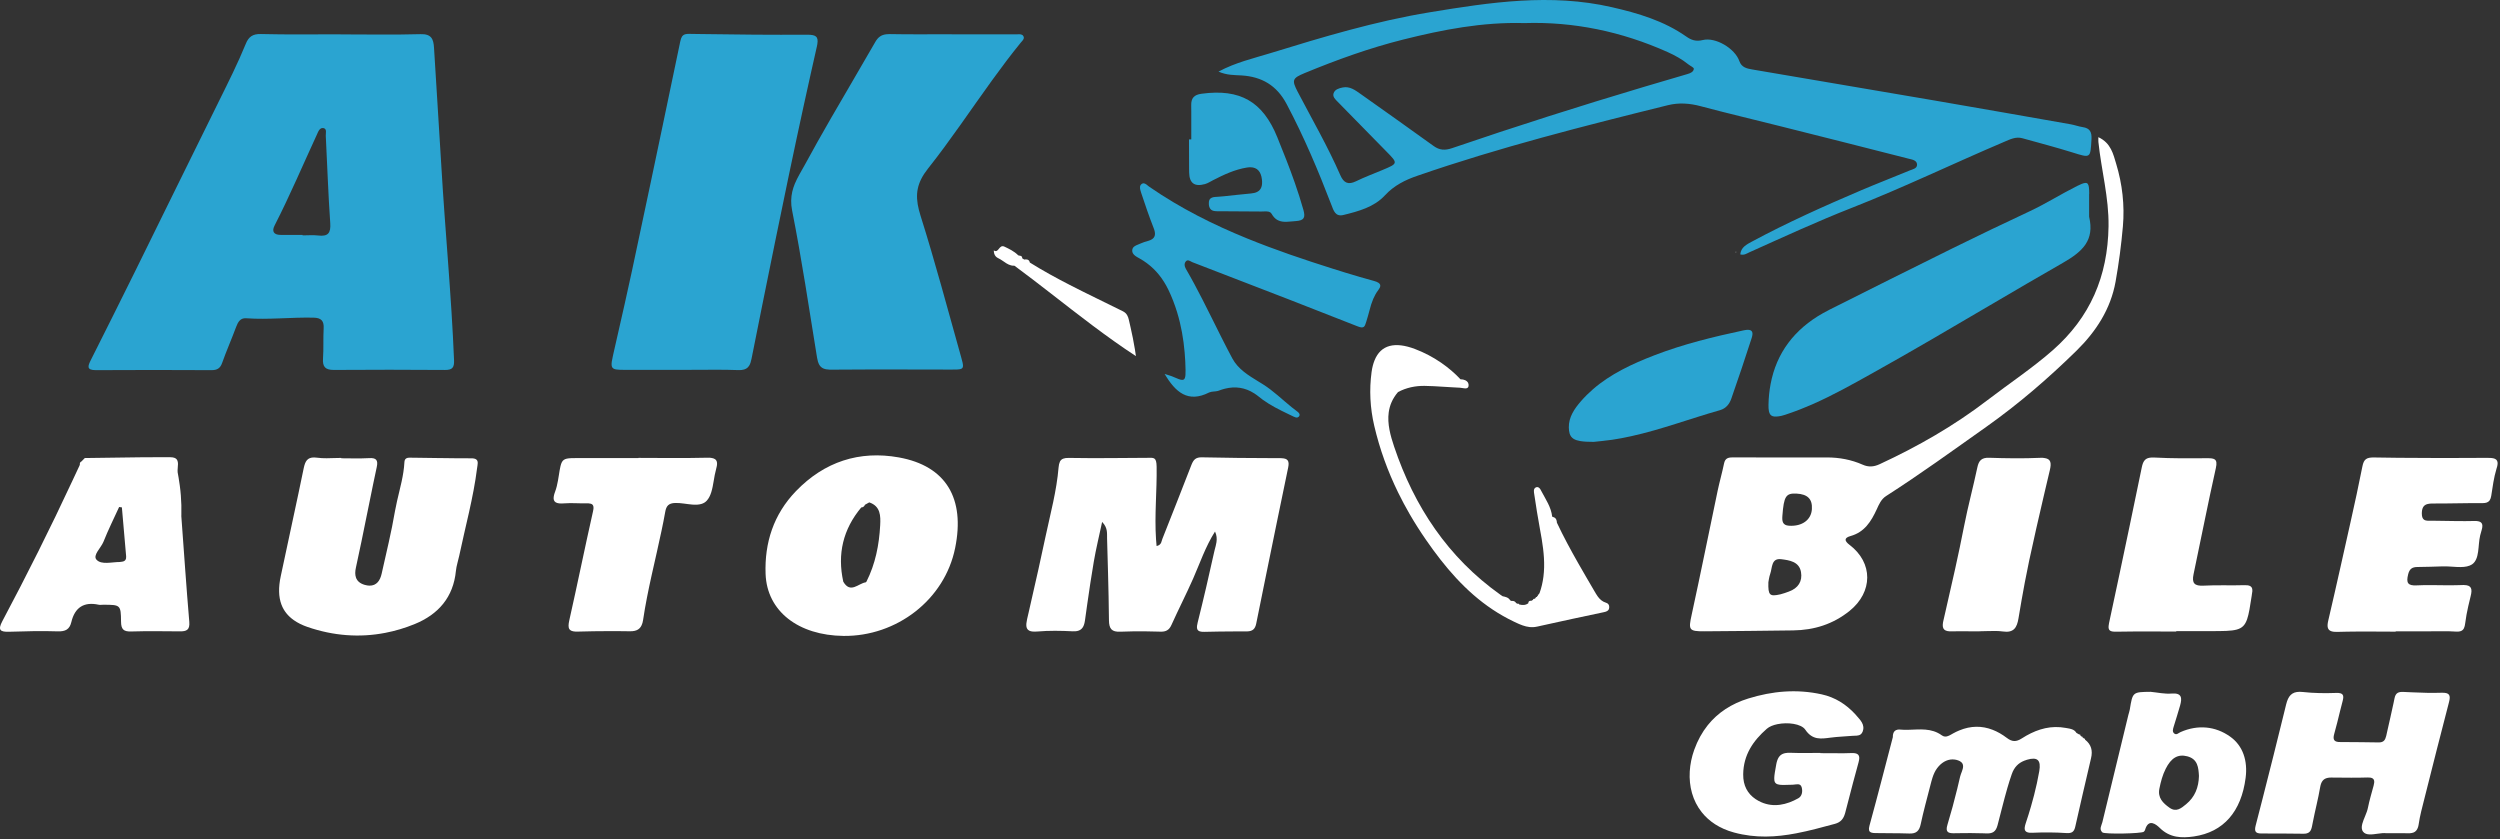 <svg xmlns="http://www.w3.org/2000/svg" width="834" height="280" viewBox="0 0 834 280" fill="none"><rect x="0" y="0" width="834" height="280" fill="#333333" stroke="none"/><g clip-path="url(#clip0_175_153)"><path d="M833.02 153.702C832.71 153.112 832.03 152.862 831.04 152.782C830.65 152.752 830.21 152.742 829.73 152.742C819.83 152.822 809.92 152.822 800.03 152.722C797.36 152.692 794.69 152.662 792.02 152.612C789.51 152.572 788.58 153.142 788.1 155.582C786.88 161.822 785.51 168.022 784.13 174.222C783.85 175.452 783.58 176.692 783.3 177.922C782.48 181.602 781.66 185.282 780.83 188.972C779.48 195.002 778.11 201.032 776.7 207.052C776.21 209.132 776.51 210.182 777.77 210.592C778.32 210.772 779.04 210.832 779.97 210.792C781 210.752 782.02 210.742 783.05 210.722C788.43 210.622 793.82 210.722 799.2 210.722V210.622C802.52 210.622 805.86 210.612 809.19 210.622C811.71 210.622 814.24 210.532 816.76 210.582C817.56 210.602 818.36 210.632 819.16 210.692C820.01 210.752 820.64 210.682 821.11 210.452C821.89 210.082 822.23 209.272 822.39 207.912C822.62 206.012 822.99 204.122 823.41 202.242C823.66 201.112 823.93 199.992 824.21 198.882C824.82 196.452 824.54 195.202 821.93 195.162C821.92 195.162 821.92 195.162 821.91 195.162C821.87 195.162 821.82 195.162 821.77 195.162C821.63 195.162 821.5 195.162 821.35 195.172C821.04 195.182 820.73 195.192 820.41 195.202C818.85 195.252 817.29 195.252 815.73 195.242C812.55 195.212 809.36 195.122 806.19 195.282C804.69 195.362 803.84 195.132 803.42 194.592C802.94 193.992 803.02 192.992 803.36 191.592C803.8 189.782 804.71 189.172 806.42 189.152C809.25 189.122 812.09 189.032 814.92 188.942C817.91 188.852 821.51 189.662 823.91 188.672C824.17 188.562 824.42 188.442 824.65 188.292C827.26 186.542 826.58 182.012 827.37 178.702C827.38 178.672 827.39 178.642 827.39 178.602C827.52 178.072 827.67 177.542 827.83 177.012C827.84 176.982 827.85 176.952 827.86 176.912C828.04 176.332 828.13 175.832 828.12 175.422C828.1 174.292 827.33 173.762 825.48 173.802C821.5 173.902 817.52 173.802 813.54 173.742C812.84 173.732 812.13 173.722 811.43 173.712C811.28 173.712 811.14 173.712 810.99 173.712C810.08 173.732 809.18 173.792 808.59 173.312C808.18 172.982 807.92 172.382 807.92 171.322C807.92 171.122 807.93 170.932 807.94 170.752C808.06 169.152 808.73 168.402 809.93 168.122C810.39 168.012 810.92 167.972 811.52 167.972C817.07 168.002 822.62 167.802 828.16 167.842C829.28 167.852 830.01 167.602 830.47 167.022C830.49 167.002 830.51 166.982 830.52 166.962C830.53 166.942 830.54 166.912 830.56 166.892C830.81 166.522 830.98 166.032 831.08 165.392C831.31 163.912 831.52 162.422 831.78 160.942C832.05 159.392 832.38 157.842 832.84 156.342C833.28 155.082 833.31 154.252 833.02 153.702Z" fill="white"></path><path d="M535.72 201.052C534.53 200.692 533.71 199.932 533.04 199.022C532.99 198.952 532.94 198.872 532.89 198.802C532.55 198.322 532.25 197.802 531.95 197.292C530.1 194.122 528.24 190.962 526.43 187.772C523.94 183.382 521.53 178.942 519.38 174.362C519.37 174.222 519.36 174.092 519.34 173.962C519.24 173.262 518.95 172.692 518.12 172.472L517.81 172.362C517.47 169.212 515.68 166.652 514.26 163.952C514.03 163.512 513.75 162.872 513.27 162.612C513.03 162.482 512.75 162.432 512.39 162.582C512.33 162.612 512.29 162.642 512.24 162.672C511.48 163.132 511.72 164.162 511.83 164.902C512.41 168.782 513.01 172.652 513.73 176.502C513.94 177.612 514.13 178.722 514.32 179.832C515 184.022 515.42 188.202 514.89 192.382C514.65 194.232 514.24 196.082 513.57 197.922C513.43 198.032 513.34 198.172 513.29 198.352L513.03 198.392L513.07 198.562C513.08 198.602 513.09 198.642 513.09 198.642C512.99 198.712 512.91 198.792 512.84 198.882C512.83 198.892 512.83 198.912 512.82 198.922C512.76 199.002 512.7 199.092 512.66 199.182L512.34 199.192C512.34 199.192 512.34 199.212 512.34 199.252L512.32 199.512C512.13 199.552 511.97 199.662 511.85 199.812L511.6 199.792L511.53 199.782C511.53 199.782 511.42 200.082 511.42 200.092C511.39 200.102 511.36 200.122 511.33 200.132C511.22 200.182 511.12 200.262 511.05 200.372C511.04 200.372 511.04 200.372 511.03 200.372C510.91 200.382 510.78 200.392 510.66 200.412C510.56 200.422 510.47 200.432 510.39 200.452C510.37 200.452 510.36 200.452 510.34 200.462C510.32 200.472 510.31 200.482 510.29 200.482C510.25 200.492 510.22 200.512 510.19 200.522C510.19 200.522 510.18 200.522 510.18 200.532L510.17 200.542C510.12 200.572 510.07 200.612 510.03 200.652C510.02 200.662 510 200.682 509.99 200.692C509.95 200.742 509.92 200.812 509.9 200.882C509.9 200.892 509.89 200.892 509.89 200.902V200.912C509.88 200.942 509.88 200.982 509.87 201.012C509.86 201.052 509.86 201.092 509.86 201.132C509.86 201.162 509.85 201.192 509.85 201.232C509.4 201.582 508.93 201.752 508.45 201.802C507.92 201.862 507.36 201.782 506.8 201.652L506.65 201.372L506.34 201.462C506.28 201.402 506.21 201.352 506.13 201.322C506.11 201.312 506.1 201.302 506.08 201.292C506 201.262 505.91 201.242 505.81 201.232C505.51 200.652 505.03 200.462 504.47 200.462C504.37 200.462 504.26 200.462 504.15 200.472C504.13 200.442 504.1 200.412 504.08 200.402C504.07 200.392 504.05 200.382 504.04 200.382C504.02 200.372 504 200.362 503.98 200.352C503.97 200.352 503.97 200.342 503.96 200.342C503.95 200.342 503.95 200.332 503.93 200.332C503.92 200.322 503.91 200.322 503.89 200.322C503.87 200.312 503.85 200.312 503.83 200.312H503.82C503.79 200.262 503.76 200.232 503.74 200.182C503.18 199.282 502.22 199.112 501.27 198.902L501.11 198.792C501.04 198.742 500.97 198.702 500.97 198.702C500.91 198.662 500.84 198.612 500.78 198.572C500.69 198.502 500.59 198.442 500.49 198.372C483.04 185.962 471.8 168.992 465.09 149.022C463.86 145.362 462.75 141.402 463.28 137.542C463.6 135.232 464.52 132.952 466.37 130.802C467.05 130.432 467.74 130.122 468.44 129.862C468.46 129.852 468.47 129.852 468.49 129.842C469.17 129.592 469.86 129.392 470.56 129.222C470.6 129.212 470.64 129.202 470.69 129.192C470.72 129.182 470.75 129.182 470.78 129.172C472.24 128.852 473.74 128.712 475.24 128.732C476.26 128.742 477.29 128.782 478.31 128.832C480.48 128.942 482.65 129.102 484.83 129.222C485.57 129.262 486.31 129.312 487.04 129.342C487.32 129.352 487.65 129.412 487.98 129.472C488.62 129.582 489.29 129.672 489.65 129.322C489.78 129.202 489.87 129.022 489.91 128.772C489.97 128.382 489.91 128.042 489.77 127.742C489.39 126.952 488.35 126.522 487.22 126.532C485.25 124.432 483.08 122.602 480.76 121.002C478.04 119.132 475.11 117.592 472.02 116.422C465.43 113.932 460.64 114.942 458.53 120.262C458.09 121.362 457.76 122.632 457.56 124.102C456.75 130.072 457.06 136.072 458.45 142.052C460.27 149.842 462.96 157.232 466.4 164.272C467.59 166.712 468.88 169.112 470.24 171.472C471.94 174.412 473.77 177.282 475.72 180.102C481.94 189.092 488.91 197.342 497.95 203.352C500.2 204.852 502.58 206.212 505.11 207.412C505.48 207.592 505.86 207.762 506.23 207.932C506.42 208.012 506.6 208.102 506.79 208.182C506.87 208.222 506.95 208.252 507.04 208.282C507.3 208.392 507.57 208.492 507.84 208.592C507.86 208.602 507.89 208.612 507.91 208.622C509.45 209.162 511.04 209.442 512.85 209.022C512.86 209.022 512.86 209.022 512.87 209.022C513.29 208.922 513.7 208.832 514.12 208.742C521.08 207.152 528.07 205.722 535.05 204.222C535.08 204.212 535.1 204.212 535.13 204.202C535.87 204.042 536.57 203.802 536.77 203.052C536.8 202.942 536.82 202.822 536.83 202.682C536.84 202.422 536.82 202.182 536.76 201.962C536.62 201.552 536.31 201.232 535.72 201.052Z" fill="white"></path><path d="M378.94 118.802C378.95 118.802 378.95 118.802 378.94 118.802C378.85 118.062 378.73 117.352 378.62 116.632C378.21 114.022 377.68 111.512 377.12 109.042C376.94 108.252 376.76 107.462 376.58 106.672C376.45 106.112 376.29 105.612 376.03 105.172C375.72 104.622 375.27 104.172 374.56 103.822C368.68 100.892 362.74 98.072 356.9 95.072C352.37 92.742 347.89 90.292 343.55 87.582C343.48 87.232 343.35 87.002 343.18 86.842C342.83 86.512 342.31 86.502 341.74 86.582C341.72 86.582 341.7 86.582 341.68 86.592C341.63 86.562 341.58 86.532 341.53 86.492C341.36 86.382 341.18 86.272 341.01 86.162C341.02 85.842 340.94 85.652 340.81 85.532C340.73 85.462 340.65 85.402 340.55 85.372C340.27 85.282 339.92 85.292 339.66 85.172C338.99 84.472 338.23 83.942 337.42 83.472C336.68 83.042 335.9 82.672 335.11 82.292C333.23 81.382 333.2 84.642 331.53 83.532C331.54 84.322 331.71 85.022 332.19 85.542C332.4 85.772 332.66 85.972 333.01 86.132C333.49 86.352 333.93 86.632 334.37 86.932C335.3 87.562 336.19 88.262 337.29 88.532C337.64 88.622 338.02 88.662 338.42 88.642C342.53 91.672 346.57 94.792 350.61 97.922C359.87 105.112 369.09 112.362 378.94 118.802Z" fill="white"></path><path d="M238.51 153.162C238.18 152.942 237.73 152.802 237.13 152.732C236.78 152.692 236.38 152.672 235.92 152.692C231.52 152.812 227.12 152.812 222.72 152.792C219.48 152.782 216.24 152.752 213 152.752V152.802C207.16 152.802 201.33 152.792 195.49 152.802C194.67 152.802 193.85 152.802 193.04 152.802C192.04 152.802 191.22 152.812 190.53 152.842C188.21 152.952 187.49 153.432 186.99 155.462C186.79 156.272 186.62 157.322 186.41 158.692C186.32 159.252 186.23 159.812 186.13 160.372C185.9 161.632 185.62 162.882 185.17 164.062C184.96 164.612 184.82 165.082 184.75 165.502C184.38 167.532 185.57 168.152 188.22 167.922C189.53 167.812 190.85 167.832 192.17 167.872C193.32 167.902 194.46 167.942 195.61 167.912C195.86 167.902 196.09 167.902 196.3 167.922C196.31 167.922 196.31 167.922 196.32 167.922C196.34 167.922 196.35 167.922 196.37 167.922C197.51 168.002 198.04 168.402 197.99 169.532C197.99 169.572 197.98 169.612 197.98 169.652C197.98 169.722 197.97 169.792 197.96 169.862C197.93 170.092 197.89 170.352 197.82 170.642C195.09 182.732 192.64 194.882 189.91 206.972C189.6 208.362 189.56 209.312 189.97 209.912C190.3 210.382 190.92 210.632 191.9 210.692C192.16 210.712 192.43 210.712 192.75 210.702C196.27 210.592 199.78 210.552 203.3 210.542C204.44 210.542 205.57 210.542 206.71 210.552C207.85 210.562 208.98 210.572 210.12 210.592C212.45 210.632 213.7 209.842 214.27 207.962C214.29 207.902 214.31 207.852 214.33 207.792C214.34 207.752 214.35 207.712 214.36 207.672C214.42 207.422 214.48 207.152 214.53 206.862C216.02 196.752 218.64 186.882 220.72 176.902C221.15 174.862 221.56 172.822 221.92 170.762C222.27 168.812 223 167.862 225.26 167.792C227.06 167.732 229.12 168.192 231.01 168.332C232.08 168.412 233.1 168.382 234 168.112C234.69 167.902 235.3 167.562 235.81 166.992C236.48 166.232 236.94 165.282 237.27 164.232C238.02 161.882 238.18 159.002 238.88 156.562C239.36 154.882 239.38 153.752 238.51 153.162Z" fill="white"></path><path d="M620.651 240.302C620.561 240.182 620.47 240.062 620.37 239.942C619.88 239.332 619.37 238.752 618.85 238.192C615.83 234.962 612.27 232.642 607.7 231.632C599.38 229.802 591.281 230.532 583.261 233.012C577.601 234.762 573.06 237.742 569.7 241.932C567.83 244.282 566.32 247.002 565.2 250.122C564.34 252.522 563.84 254.962 563.7 257.372C563.41 262.342 564.68 267.142 567.68 270.932C570.11 274.002 573.67 276.422 578.46 277.722C585.68 279.682 592.5 279.282 599.24 277.992C603.55 277.172 607.831 275.992 612.141 274.832C614.091 274.302 614.991 273.122 615.501 271.362C615.531 271.252 615.57 271.152 615.59 271.042C616.43 267.732 617.29 264.422 618.17 261.122C618.78 258.842 619.391 256.562 620.021 254.292C620.171 253.742 620.251 253.272 620.251 252.882C620.251 252.872 620.251 252.872 620.251 252.862C620.251 252.852 620.251 252.832 620.251 252.822C620.221 251.652 619.451 251.152 617.631 251.222C616.841 251.252 616.051 251.272 615.261 251.282C612.601 251.312 609.941 251.252 607.281 251.252V251.172C605.781 251.172 604.281 251.192 602.771 251.202C600.941 251.212 599.12 251.212 597.3 251.132C596.64 251.102 596.06 251.142 595.55 251.242C594.24 251.502 593.401 252.242 592.911 253.632C592.771 254.012 592.66 254.442 592.57 254.922C592.19 257.042 591.911 258.532 591.891 259.572C591.831 261.962 593.121 261.992 597.631 261.792C597.821 261.782 598.01 261.772 598.2 261.772C599.22 261.732 600.62 261.152 601.04 262.642C601.41 263.982 601.19 265.592 599.93 266.292C596.03 268.492 591.711 269.462 587.521 267.602C586.851 267.302 586.231 266.962 585.661 266.582C583.011 264.802 581.481 262.092 581.531 258.312C581.601 251.822 584.87 247.082 589.43 243.102C590.26 242.382 591.53 241.872 592.96 241.582C594.68 241.232 596.62 241.192 598.33 241.482C600.08 241.782 601.571 242.422 602.251 243.432C603.421 245.162 604.7 245.932 606.09 246.222H606.1C606.14 246.232 606.18 246.232 606.22 246.242C607.58 246.492 609.04 246.292 610.61 246.082C613.05 245.752 615.53 245.692 617.98 245.472C618.93 245.392 620.001 245.552 620.751 244.962C621.021 244.752 621.251 244.442 621.411 243.992C621.501 243.742 621.55 243.502 621.59 243.272C621.75 242.152 621.331 241.212 620.651 240.302Z" fill="white"></path><path d="M695.58 246.752L695.52 246.422C695.52 246.422 695.49 246.412 695.45 246.412C695.37 246.392 695.24 246.372 695.2 246.372C695.17 246.332 695.14 246.292 695.1 246.252C695.08 246.232 695.05 246.212 695.03 246.192C695.01 246.172 694.99 246.152 694.97 246.142L694.96 246.132C694.92 246.102 694.87 246.082 694.83 246.062C694.8 246.042 694.77 246.022 694.74 246.012L694.7 245.752C694.7 245.752 694.45 245.772 694.44 245.762C694.39 245.682 694.33 245.602 694.26 245.542C694.18 245.472 694.1 245.402 694 245.362L693.99 245.282L693.95 245.042C693.95 245.042 693.88 245.042 693.8 245.032L693.62 245.022C693.52 244.962 693.42 244.912 693.32 244.852C693.12 244.732 692.91 244.612 692.7 244.492C692.3 243.822 691.74 243.472 691.12 243.262C690.7 243.112 690.25 243.032 689.79 242.952C689.58 242.912 689.37 242.882 689.17 242.842C688.57 242.732 687.98 242.652 687.4 242.602C682.69 242.192 678.42 243.802 674.46 246.342C672.58 247.552 671.22 247.492 669.49 246.172C667.93 244.992 666.35 244.082 664.74 243.462C661.17 242.072 657.45 242.082 653.62 243.672C652.94 243.952 652.26 244.272 651.58 244.652C650.7 245.142 649.77 245.792 648.82 245.712C648.49 245.682 648.15 245.572 647.81 245.322C644.31 242.772 640.42 243.372 636.59 243.462C635.66 243.482 634.73 243.472 633.81 243.382C633.49 243.352 633.22 243.372 632.98 243.422C632.21 243.572 631.75 244.072 631.56 244.812C631.48 245.142 631.44 245.512 631.45 245.912C628.94 255.472 626.5 265.062 623.88 274.612C623.8 274.892 623.73 275.182 623.65 275.462C623.47 276.112 623.44 276.592 623.52 276.952V276.962C623.55 277.092 623.61 277.212 623.67 277.312C623.67 277.322 623.68 277.322 623.68 277.332C623.7 277.362 623.72 277.382 623.74 277.402C624.09 277.802 624.74 277.892 625.55 277.912C627.31 277.952 629.08 277.952 630.84 277.962C632.89 277.972 634.95 277.992 637 278.062C639.28 278.142 640.27 277.182 640.74 274.982C641.66 270.662 642.84 266.392 643.94 262.102C644.17 261.212 644.39 260.322 644.67 259.452C645.03 258.342 645.49 257.262 646.2 256.302C646.36 256.082 646.54 255.872 646.71 255.672C648.18 254.012 650.08 253.102 652.13 253.392C652.51 253.442 652.89 253.542 653.27 253.682C653.46 253.752 653.62 253.822 653.77 253.902C654.6 254.342 654.88 254.932 654.89 255.602C654.9 256.732 654.13 258.052 653.89 259.102C653.59 260.452 653.27 261.792 652.94 263.132C651.96 267.152 650.87 271.152 649.67 275.122C649.29 276.372 649.34 277.102 649.78 277.512C650.13 277.842 650.74 277.962 651.61 277.972C651.67 277.972 651.71 277.982 651.77 277.972C652.19 277.962 652.62 277.962 653.04 277.952C655.93 277.912 658.82 277.882 661.69 277.992C661.95 278.002 662.22 278.002 662.48 278.022C664.68 278.132 665.79 277.542 666.39 275.272C667.48 271.182 668.45 267.052 669.63 262.982C670.09 261.392 670.58 259.812 671.13 258.242C671.93 255.952 673.29 254.572 675.29 253.772C675.38 253.732 675.47 253.712 675.56 253.682C675.76 253.612 675.97 253.532 676.18 253.462C676.19 253.462 676.19 253.462 676.2 253.452C679.72 252.422 680.94 253.572 680.3 257.272C679.83 259.962 679.25 262.612 678.57 265.252C678.24 266.542 677.89 267.822 677.52 269.092C676.98 270.962 676.39 272.832 675.77 274.682C675.61 275.172 675.49 275.622 675.45 276.022C675.34 277.012 675.71 277.652 677.02 277.792C677.29 277.822 677.59 277.832 677.94 277.812C681.75 277.642 685.57 277.652 689.38 277.912C691.09 278.022 691.79 277.522 692.19 276.232C692.25 276.052 692.3 275.862 692.34 275.642C693.12 272.142 693.92 268.642 694.73 265.152C695.4 262.242 696.08 259.332 696.76 256.432C697.03 255.302 697.29 254.162 697.55 253.032C697.56 253.002 697.56 252.972 697.57 252.942C698.18 250.422 697.65 248.362 695.58 246.752Z" fill="white"></path><path d="M748.82 195.212C744.27 195.362 739.69 195.122 735.15 195.372C732.08 195.542 731.13 194.582 731.77 191.562C734.27 179.782 736.56 167.952 739.2 156.192C739.58 154.512 739.44 153.662 738.79 153.242C738.29 152.922 737.5 152.852 736.41 152.862C730.5 152.912 724.57 152.952 718.67 152.632C718.03 152.602 717.5 152.622 717.04 152.712C716.29 152.852 715.75 153.162 715.35 153.692C714.96 154.202 714.71 154.912 714.51 155.862C713.17 162.402 711.81 168.932 710.44 175.472C708.18 186.272 705.9 197.062 703.58 207.842C703.5 208.212 703.45 208.542 703.43 208.822C703.29 210.422 704.05 210.772 706.03 210.732C710.08 210.652 714.13 210.652 718.18 210.662C720.79 210.672 723.39 210.682 726 210.682V210.542C729.82 210.542 733.64 210.552 737.46 210.542C745.74 210.532 748.27 210.522 749.64 206.562C750.24 204.822 750.62 202.332 751.17 198.742C751.19 198.582 751.21 198.432 751.23 198.272C751.24 198.182 751.25 198.092 751.27 198.012C751.41 197.402 751.43 196.912 751.35 196.512C751.18 195.572 750.38 195.162 748.82 195.212Z" fill="white"></path><path d="M104.61 105.972C107.16 106.022 108.12 107.042 107.97 109.572C107.78 112.892 107.99 116.232 107.76 119.542C107.55 122.392 108.52 123.432 111.45 123.412C123.78 123.312 136.11 123.342 148.45 123.422C150.88 123.432 151.57 122.652 151.47 120.172C150.6 98.543 148.49 76.993 147.23 55.392C146.47 42.252 145.56 29.113 144.79 15.982C144.62 13.033 143.94 11.283 140.29 11.393C131.41 11.652 122.53 11.473 113.65 11.473V11.443C104.77 11.443 95.89 11.582 87.01 11.352C84.27 11.283 82.93 12.312 82.01 14.582C79.31 21.183 76.11 27.542 72.95 33.932C63.57 52.852 54.3 71.832 44.95 90.763C40.11 100.572 35.2 110.352 30.29 120.132C29.3 122.112 28.77 123.502 32.04 123.482C44.86 123.382 57.69 123.432 70.52 123.482C72.36 123.492 73.44 122.952 74.1 121.082C75.53 117.042 77.28 113.102 78.77 109.072C79.38 107.422 80.19 106.032 82.09 106.172C89.59 106.712 97.1 105.802 104.61 105.972ZM93.55 78.362C91.34 78.332 90.6 77.202 91.6 75.242C96.69 65.282 101.06 54.992 105.74 44.842C106.16 43.912 106.66 42.462 107.95 42.742C109.13 43.012 108.63 44.413 108.68 45.322C109.18 55.032 109.49 64.752 110.17 74.442C110.4 77.772 109.43 78.962 106.13 78.562C104.43 78.352 102.69 78.522 100.96 78.522V78.382C98.49 78.373 96.01 78.403 93.55 78.362Z" fill="#2AA4D1"></path><path d="M429.22 34.712C434.99 45.602 439.77 56.912 444.17 68.392C444.89 70.262 445.48 72.372 448.16 71.722C453.2 70.482 458.37 69.102 461.98 65.202C465.07 61.852 468.8 60.022 472.88 58.622C500.26 49.152 528.32 42.052 556.41 35.092C560.05 34.192 563.68 34.442 567.36 35.432C576.16 37.782 585.03 39.862 593.86 42.092C608.18 45.692 622.5 49.292 636.81 52.962C637.91 53.242 639.53 53.442 639.53 54.972C639.52 56.252 638.03 56.472 637.06 56.872C631.73 59.092 626.33 61.162 621.02 63.422C608.62 68.712 596.31 74.212 584.43 80.602C582.71 81.532 580.79 82.462 580.55 84.862C581.84 85.232 582.66 84.592 583.54 84.192C594.92 79.092 606.23 73.852 617.85 69.302C635.03 62.562 651.65 54.522 668.64 47.302C670.56 46.492 672.46 45.502 674.65 46.112C680.21 47.662 685.8 49.122 691.32 50.842C697.5 52.772 697.35 52.872 697.72 46.452C697.85 44.042 697.21 42.762 694.77 42.402C693.44 42.202 692.15 41.712 690.82 41.472C675.81 38.832 660.81 36.182 645.79 33.602C625.39 30.102 605 26.662 584.6 23.182C582.77 22.862 580.99 22.532 580.24 20.362C578.8 16.212 572.34 12.292 568.03 13.362C565.76 13.922 564.21 13.362 562.57 12.212C555.06 6.942 546.51 4.412 537.69 2.392C517.29 -2.288 497.09 0.782 477 4.092C458.9 7.062 441.29 12.342 423.77 17.742C418.09 19.492 412.23 20.812 406.49 23.892C409.32 25.122 411.77 25.022 414.16 25.162C420.94 25.582 425.91 28.472 429.22 34.712ZM435.25 24.372C445.96 19.952 456.83 16.022 468.08 13.202C481.24 9.902 494.53 7.312 508.53 7.702C524.98 7.172 540.99 10.512 556.3 17.362C558.77 18.472 561.13 19.772 563.24 21.482C563.87 21.992 565.1 22.512 565.06 22.952C564.98 23.942 563.96 24.422 562.94 24.702C558.09 26.102 553.26 27.542 548.42 28.982C526.96 35.382 505.62 42.172 484.44 49.412C482.05 50.232 480.25 50.132 478.27 48.712C470.19 42.892 462.07 37.122 453.93 31.372C452.13 30.102 450.29 28.682 447.87 29.192C446.68 29.442 445.33 29.822 444.89 31.092C444.48 32.292 445.48 33.162 446.24 33.942C451.66 39.492 457.09 45.022 462.52 50.552C466.41 54.502 466.41 54.532 461.19 56.712C458.24 57.952 455.23 59.072 452.36 60.472C449.74 61.752 448.25 61.002 447.14 58.462C442.96 48.882 437.73 39.832 432.89 30.592C430.9 26.732 431.09 26.092 435.25 24.372Z" fill="#2AA4D1"></path><path d="M254.4 101.252C257.26 87.072 260.14 72.912 263.1 58.752C263.98 54.552 264.87 50.342 265.76 46.142C267.28 39.022 268.84 31.912 270.42 24.802C271.11 21.702 271.81 18.612 272.51 15.512C272.57 15.242 272.62 14.992 272.66 14.752C273.09 12.142 272.13 11.562 269.21 11.582C257.52 11.642 245.84 11.552 234.15 11.362C232.77 11.342 231.39 11.322 230 11.302C228.97 11.282 228.31 11.422 227.86 11.802C227.73 11.902 227.62 12.032 227.53 12.172C227.27 12.562 227.09 13.092 226.94 13.812C225 23.172 223.03 32.522 221.07 41.882C219.75 48.172 218.42 54.472 217.1 60.762C215 70.712 212.89 80.662 210.77 90.602C209.98 94.302 209.16 97.992 208.33 101.682C207.23 106.562 206.12 111.432 205.01 116.312C204.83 117.092 204.65 117.882 204.48 118.662C204.47 118.712 204.46 118.752 204.45 118.802C203.81 121.662 203.77 122.762 205.16 123.162C205.24 123.182 205.34 123.202 205.43 123.222C205.48 123.232 205.53 123.242 205.58 123.252C205.61 123.262 205.65 123.262 205.68 123.262C206.28 123.352 207.07 123.382 208.09 123.382C214.38 123.392 220.67 123.382 226.96 123.382V123.392C231.04 123.392 235.13 123.332 239.21 123.342C241.54 123.352 243.87 123.372 246.2 123.462C246.65 123.482 247.05 123.462 247.42 123.422C248.62 123.292 249.38 122.842 249.9 122.022C250.27 121.442 250.52 120.672 250.71 119.692C251.92 113.552 253.16 107.402 254.4 101.252Z" fill="#2AA4D1"></path><path d="M307.08 71.922C306.86 71.232 306.68 70.572 306.52 69.932C305.27 64.902 305.83 60.982 309.54 56.292C317.09 46.772 323.83 36.632 330.96 26.782C334.04 22.522 337.2 18.312 340.52 14.232C340.62 14.112 340.73 13.992 340.84 13.862C341.32 13.332 341.83 12.752 341.37 12.012C340.97 11.372 340.23 11.402 339.54 11.442C339.35 11.452 339.16 11.462 338.98 11.462C331.83 11.432 324.68 11.452 317.52 11.452V11.422C310.61 11.422 303.71 11.512 296.8 11.372C296.39 11.362 296.01 11.392 295.66 11.432C294.06 11.622 292.95 12.342 292.02 13.962C287.15 22.462 282.13 30.902 277.24 39.392C274.29 44.512 271.38 49.652 268.57 54.842C267.39 57.022 266.06 59.082 265.12 61.382C264.78 62.212 264.5 63.082 264.29 63.992C263.88 65.832 263.78 67.862 264.25 70.232C267.47 86.482 269.91 102.932 272.57 119.312C272.72 120.262 272.95 121.002 273.26 121.582C273.27 121.602 273.28 121.632 273.29 121.652C273.3 121.672 273.31 121.682 273.32 121.702C273.99 122.822 275.05 123.252 276.74 123.312C276.93 123.322 277.13 123.322 277.34 123.322C285.36 123.252 293.37 123.252 301.39 123.262C306.69 123.272 311.99 123.292 317.3 123.292C318.67 123.292 319.62 123.292 320.25 123.162C321.64 122.872 321.43 121.952 320.61 119.042C316.19 103.322 312 87.502 307.08 71.922Z" fill="#2AA4D1"></path><path d="M427.62 152.863C427.49 152.853 427.36 152.842 427.21 152.842C426.28 152.842 425.34 152.832 424.41 152.832C420.61 152.822 416.81 152.802 413 152.762C408.98 152.722 404.96 152.653 400.95 152.563C400.45 152.553 400.02 152.593 399.65 152.693C398.92 152.883 398.42 153.293 398.03 153.913C397.83 154.233 397.65 154.602 397.48 155.032C394.29 163.292 391.02 171.532 387.77 179.762C387.72 179.902 387.67 180.043 387.63 180.193C387.48 180.733 387.35 181.323 386.8 181.743C386.57 181.923 386.26 182.063 385.84 182.163C385.76 181.403 385.7 180.633 385.65 179.873C385.11 171.773 385.98 163.713 385.85 155.683C385.8 152.393 384.87 152.723 382.8 152.733C378.43 152.763 374.05 152.802 369.68 152.822C365.3 152.842 360.92 152.832 356.54 152.762C354.98 152.732 354.12 153.082 353.65 153.892C353.62 153.942 353.6 154.012 353.57 154.072C353.35 154.542 353.21 155.123 353.15 155.873C352.5 163.743 350.42 171.353 348.78 179.043C348.01 182.693 347.21 186.332 346.41 189.962C345.35 194.732 344.27 199.493 343.17 204.253C343.01 204.963 342.85 205.673 342.68 206.373C342.66 206.473 342.64 206.562 342.62 206.652C342.21 208.532 342.24 209.842 343.4 210.402C343.41 210.412 343.42 210.413 343.43 210.423C343.49 210.453 343.56 210.473 343.63 210.493C343.69 210.513 343.74 210.543 343.81 210.563C343.85 210.573 343.91 210.582 343.96 210.592C344.06 210.612 344.15 210.642 344.26 210.652C344.28 210.652 344.31 210.653 344.34 210.663C344.8 210.723 345.36 210.733 346.03 210.673C349.95 210.333 353.93 210.403 357.86 210.603C358.19 210.623 358.49 210.612 358.76 210.592C359.55 210.532 360.14 210.312 360.6 209.952C361.06 209.592 361.39 209.093 361.61 208.443C361.75 208.043 361.85 207.592 361.93 207.082C362.19 205.202 362.45 203.332 362.72 201.452C363.39 196.752 364.09 192.053 364.89 187.373C365.62 183.073 366.67 178.833 367.67 174.113C367.71 174.153 367.74 174.193 367.78 174.233C369.61 176.203 369.27 177.973 369.32 179.623C369.43 183.463 369.54 187.312 369.64 191.152C369.78 196.412 369.9 201.673 369.95 206.933C369.98 209.733 370.83 210.883 373.8 210.733C375.26 210.663 376.72 210.633 378.18 210.613C380.76 210.583 383.34 210.623 385.91 210.693C386.31 210.703 386.71 210.712 387.11 210.722C388.03 210.752 388.75 210.622 389.33 210.282C389.94 209.932 390.41 209.352 390.8 208.472C393.12 203.322 395.7 198.283 397.99 193.113C400.29 187.913 402.08 182.473 405.33 177.313C405.92 178.573 405.97 179.732 405.82 180.832C405.7 181.712 405.44 182.562 405.23 183.382C405.18 183.582 405.13 183.782 405.09 183.972C403.34 191.882 401.52 199.782 399.55 207.642C399.13 209.302 399.18 210.263 400.25 210.623C400.26 210.623 400.27 210.632 400.29 210.632C400.3 210.632 400.31 210.632 400.32 210.642C400.69 210.752 401.17 210.802 401.78 210.782C403.46 210.732 405.15 210.703 406.83 210.683C408.5 210.663 410.17 210.642 411.83 210.642C413.16 210.642 414.5 210.642 415.83 210.642C415.92 210.642 416.01 210.632 416.1 210.632C417.8 210.572 418.7 209.912 419.08 208.012C420.1 202.912 421.15 197.812 422.18 192.712C423.42 186.632 424.66 180.552 425.91 174.472C427.18 168.292 428.45 162.113 429.74 155.943C430.18 153.763 429.61 152.963 427.62 152.863Z" fill="white"></path><path d="M616.99 181.752C615.21 180.402 615.19 179.422 617.34 178.822C622.01 177.522 624.22 173.942 626.07 169.932C626.83 168.262 627.54 166.552 629.2 165.482C640.59 158.182 651.52 150.252 662.56 142.442C673.38 134.782 683.28 126.242 692.69 117.022C699.24 110.602 704.12 103.102 705.76 93.942C706.85 87.852 707.66 81.682 708.2 75.502C708.81 68.462 708.01 61.442 705.97 54.692C704.99 51.452 704.23 47.712 700.02 45.763C700.02 46.663 699.99 47.012 700.03 47.372C701 56.762 703.55 65.882 703.41 75.512C703.15 92.182 697.32 105.852 684.76 116.872C677.88 122.902 670.29 127.912 663.07 133.452C651.88 142.032 639.78 148.962 627.03 154.862C625.11 155.752 623.34 155.892 621.37 155.012C617.6 153.342 613.6 152.602 609.49 152.602C599 152.582 588.52 152.642 578.03 152.592C576.42 152.582 575.49 152.932 575.14 154.632C574.52 157.642 573.67 160.602 573.03 163.602C570.13 177.422 567.35 191.272 564.34 205.082C563.23 210.142 563.36 210.632 568.6 210.602C578.46 210.552 588.33 210.422 598.2 210.302C605.19 210.212 611.5 208.242 617.03 203.792C624.83 197.492 624.92 187.752 616.99 181.752ZM596.75 197.352C595.82 197.682 594.91 198.042 593.96 198.262C590.35 199.082 589.81 198.622 589.93 194.232C590.03 193.782 590.15 192.542 590.55 191.412C591.27 189.402 590.84 186.122 594.23 186.552C596.9 186.892 600.2 187.332 600.81 190.812C601.36 193.932 599.85 196.252 596.75 197.352ZM604.45 169.822C604.24 173.432 601.18 175.662 596.82 175.382C594.58 175.242 594.47 173.782 594.61 172.002C595.1 165.562 595.77 164.482 599.32 164.662C603.03 164.862 604.65 166.492 604.45 169.822Z" fill="white"></path><path d="M158.79 153.212C158.46 153.012 157.98 152.892 157.25 152.892C154.1 152.902 150.96 152.872 147.81 152.822C147.42 152.812 147.02 152.812 146.63 152.812C144.21 152.782 141.8 152.742 139.38 152.712C138.55 152.702 137.72 152.692 136.9 152.682C136.86 152.682 136.81 152.682 136.77 152.682C136.17 152.682 135.65 152.742 135.31 153.092C135.08 153.322 134.94 153.672 134.91 154.222C134.68 158.632 133.43 162.852 132.46 167.132C132.21 168.252 131.97 169.362 131.77 170.492C130.58 177.522 128.86 184.452 127.31 191.422C127.05 192.592 126.62 193.542 126.01 194.222C125.33 194.972 124.43 195.382 123.27 195.372C122.79 195.362 122.27 195.282 121.7 195.122C120.09 194.662 119.17 193.832 118.76 192.702C118.43 191.772 118.44 190.642 118.73 189.362C120.04 183.482 121.2 177.572 122.41 171.672C122.74 170.072 123.06 168.472 123.39 166.872C124.14 163.172 124.89 159.472 125.69 155.782C126.18 153.512 125.53 152.672 123.11 152.832C122.23 152.892 121.34 152.912 120.46 152.922C118.26 152.952 116.06 152.882 113.86 152.882V152.762C112.23 152.762 110.58 152.862 108.95 152.872C107.87 152.872 106.79 152.832 105.73 152.682C103.1 152.322 102.09 153.292 101.53 155.312C101.46 155.572 101.39 155.842 101.33 156.142C100.75 158.952 100.16 161.762 99.57 164.572C97.63 173.792 95.64 183.002 93.66 192.212C92.86 195.932 92.91 199.102 93.9 201.722C94.68 203.782 96.05 205.502 98.04 206.902C99.31 207.792 100.81 208.542 102.6 209.162C111.22 212.122 119.93 212.782 128.52 211.122C131.83 210.482 135.12 209.512 138.38 208.172C146.21 204.962 151.23 199.262 152.09 190.462C152.26 188.762 152.84 187.112 153.19 185.432C155.24 175.682 157.92 166.062 159.16 156.152C159.32 154.972 159.68 153.772 158.79 153.212Z" fill="white"></path><path d="M696.95 64.632C696.95 64.593 696.96 64.562 696.96 64.522C696.94 61.282 696.63 60.483 694.46 61.343C694.04 61.502 693.56 61.722 693 62.013C687.61 64.692 682.5 67.963 677.05 70.502C668.41 74.532 659.83 78.672 651.28 82.873C637.53 89.632 623.86 96.543 610.16 103.392C609.47 103.732 608.81 104.102 608.15 104.472C598.63 109.822 592.62 117.722 590.67 128.132C590.26 130.312 590.01 132.592 589.97 134.992C589.95 135.882 589.99 136.592 590.11 137.162C590.11 137.182 590.12 137.202 590.12 137.232C590.13 137.252 590.13 137.272 590.14 137.302C590.54 138.982 591.69 139.272 594.31 138.722C595.15 138.542 595.95 138.212 596.77 137.942C599.4 137.052 601.96 136.032 604.48 134.932C611.43 131.892 618.05 128.172 624.66 124.482C637.86 117.122 650.88 109.462 663.9 101.812C671.97 97.073 680.05 92.343 688.17 87.692C694.77 83.912 698.8 80.172 696.93 72.293C696.93 69.832 696.93 67.373 696.93 64.912C696.93 64.802 696.94 64.713 696.95 64.632Z" fill="#2AA4D1"></path><path d="M299.85 152.592C286.7 150.232 275.03 154.002 265.54 163.832C258.04 171.602 255.03 181.102 255.4 191.452C255.85 203.962 266.4 211.982 281.4 212.142C299.11 212.332 315.15 200.082 318.64 182.792C321.99 166.292 315.65 155.442 299.85 152.592ZM288.81 194.262C286.31 194.622 283.71 198.152 281.32 194.052C279.28 184.832 281.24 176.562 287.31 169.292C287.93 169.272 288.32 168.932 288.56 168.382C289.03 168.112 289.51 167.852 289.98 167.592C293.78 168.892 293.79 172.112 293.63 175.202C293.28 181.752 292.04 188.122 289.04 194.052L288.81 194.262Z" fill="white"></path><path d="M60.49 172.193C60.5 172.043 60.5 171.882 60.5 171.732C60.56 169.572 60.5 167.422 60.33 165.282C60.24 164.182 60.13 163.093 59.98 162.003C59.86 161.123 59.73 160.232 59.58 159.352C59.48 158.752 59.37 158.142 59.26 157.542C59.26 157.542 59.26 157.542 59.26 157.532C59.09 155.872 60.1 153.432 58.18 152.732C57.85 152.612 57.45 152.542 56.92 152.532C55.86 152.522 54.8 152.522 53.74 152.522C52.88 152.522 52.02 152.532 51.17 152.532C50.34 152.532 49.51 152.532 48.69 152.542C48.62 152.542 48.54 152.542 48.47 152.542C48 152.542 47.52 152.552 47.05 152.552C46.76 152.552 46.46 152.562 46.17 152.562C40.71 152.622 35.24 152.712 29.77 152.782C29.28 152.792 28.78 152.792 28.29 152.802C27.93 153.172 27.56 153.552 27.19 153.922C27.12 153.952 27.08 153.992 27.02 154.032C26.76 154.202 26.64 154.432 26.62 154.712C26.62 154.762 26.62 154.822 26.63 154.872C26.63 154.942 26.63 155.002 26.64 155.072C25.8 156.852 24.97 158.622 24.14 160.412C16.78 176.232 8.96 191.832 0.77 207.242C-0.79 210.182 0.05 210.843 3.02 210.753C8.44 210.583 13.87 210.432 19.28 210.622C21.83 210.702 23.23 209.952 23.8 207.522C24.96 202.662 27.98 200.662 32.94 201.742C33.41 201.842 33.92 201.742 34.41 201.742C40.18 201.752 40.33 201.752 40.38 207.382C40.41 209.952 41.22 210.732 43.75 210.662C49.17 210.492 54.6 210.582 60.02 210.622C62.23 210.642 63.37 210.152 63.15 207.472C62.15 195.732 61.36 183.963 60.49 172.193ZM40.7 187.382C40.46 187.412 40.21 187.482 39.97 187.482C37.3 187.482 33.85 188.492 32.22 186.742C30.82 185.252 33.69 182.802 34.52 180.722C36.08 176.792 37.98 172.982 39.74 169.132C40.04 169.172 40.35 169.222 40.66 169.262C41.13 174.702 41.62 180.142 42.08 185.592C42.16 186.572 41.78 187.252 40.7 187.382Z" fill="white"></path><path d="M814.45 231.102C811.23 231.212 807.99 231.112 804.77 230.962C803.81 230.922 802.85 230.872 801.89 230.832C800.17 230.752 799.17 231.062 798.8 233.012C798.7 233.532 798.59 234.052 798.48 234.572C797.82 237.782 797.03 240.962 796.34 244.162C796.26 244.522 796.18 244.882 796.1 245.252C796.08 245.352 796.05 245.442 796.03 245.542C795.87 246.192 795.66 246.722 795.3 247.092C794.91 247.482 794.36 247.692 793.51 247.672C791.55 247.632 789.59 247.612 787.63 247.592C785.28 247.572 782.92 247.562 780.57 247.542C780.44 247.542 780.32 247.532 780.21 247.532H780.2C780.16 247.532 780.12 247.522 780.08 247.522C779.33 247.452 778.88 247.212 778.66 246.812C778.45 246.432 778.45 245.912 778.59 245.262C778.63 245.082 778.67 244.902 778.73 244.702C779.44 242.222 780.03 239.702 780.65 237.192C780.91 236.122 781.18 235.062 781.47 234.002C781.49 233.932 781.5 233.872 781.52 233.802C782 231.952 781.73 231.072 779.33 231.162C775.64 231.302 771.92 231.262 768.25 230.852C765.22 230.512 763.77 231.532 762.94 234.002C762.84 234.302 762.75 234.622 762.66 234.972C762.45 235.852 762.23 236.742 762.01 237.622C759.64 247.322 757.21 257.012 754.73 266.692C753.99 269.572 753.25 272.442 752.51 275.312C751.99 277.312 752.37 278.052 754.4 278.052C759.08 278.052 763.77 278.062 768.45 278.132C768.88 278.142 769.24 278.092 769.55 278.012C769.9 277.922 770.2 277.762 770.43 277.542C770.78 277.212 771.02 276.732 771.18 276.102C771.22 275.942 771.26 275.772 771.3 275.582C771.37 275.162 771.47 274.742 771.55 274.322C772.31 270.402 773.34 266.522 774.01 262.592C774.32 260.782 775.04 259.822 776.45 259.512C776.81 259.432 777.19 259.392 777.64 259.392C779.87 259.412 782.11 259.442 784.34 259.442C786.18 259.442 788.01 259.432 789.84 259.372C790.18 259.362 790.47 259.382 790.72 259.412C791.47 259.522 791.86 259.842 791.99 260.352C792.1 260.782 792.04 261.342 791.85 262.042C791.18 264.522 790.43 267.002 789.93 269.522C789.59 271.242 788.48 273.182 788.05 274.852C787.79 275.862 787.79 276.772 788.34 277.472C789.32 278.732 791.36 278.382 793.31 278.112C794.29 277.972 795.26 277.852 796.06 277.962C798.14 277.962 799.97 277.922 801.74 277.952C802.2 277.962 802.66 277.962 803.12 277.982C803.41 277.992 803.67 277.982 803.93 277.972C804.39 277.942 804.8 277.862 805.16 277.722C805.8 277.462 806.26 276.972 806.56 276.202C806.69 275.862 806.8 275.492 806.86 275.042C807.27 272.142 808.06 269.282 808.78 266.422C811.48 255.712 814.18 244.992 816.97 234.302C817.62 231.892 817.17 231.012 814.45 231.102Z" fill="white"></path><path d="M458.1 99.732C458.56 98.672 459.12 97.642 459.86 96.682C460.27 96.142 460.46 95.703 460.46 95.332C460.47 94.522 459.59 94.062 458.35 93.722C455.18 92.852 452.029 91.932 448.889 90.972C447.439 90.532 446 90.082 444.56 89.622C434.94 86.582 425.41 83.362 416.12 79.582C404.75 74.953 393.77 69.462 383.5 62.372C383.4 62.302 383.299 62.232 383.199 62.152C382.699 61.742 382.16 61.242 381.61 61.162H381.6C381.38 61.132 381.16 61.172 380.94 61.312C380.67 61.482 380.5 61.692 380.4 61.942C380.38 61.982 380.38 62.032 380.37 62.072C380.35 62.152 380.32 62.232 380.31 62.322C380.31 62.342 380.31 62.362 380.31 62.372C380.28 62.692 380.33 63.032 380.41 63.362C380.49 63.712 380.609 64.052 380.699 64.342C381.999 68.312 383.37 72.252 384.88 76.142C384.96 76.353 385.03 76.552 385.09 76.742C385.34 77.592 385.38 78.302 385.13 78.882C384.84 79.552 384.17 80.043 383.02 80.362C382.6 80.483 382.169 80.603 381.759 80.733C381.359 80.862 380.96 81.012 380.58 81.192C380.27 81.342 379.92 81.472 379.58 81.612C378.72 81.953 377.89 82.362 377.74 83.292C377.66 83.782 377.76 84.182 377.96 84.532C378.32 85.162 379.03 85.592 379.72 85.972C379.86 86.052 380.01 86.132 380.15 86.212C383.59 88.142 386.26 90.762 388.28 93.982C388.81 94.822 389.3 95.682 389.74 96.602C390.95 99.102 391.92 101.662 392.71 104.252C394.03 108.592 394.809 113.042 395.199 117.572C395.369 119.502 395.47 121.442 395.5 123.402C395.53 124.742 395.48 125.632 395.25 126.152C395.08 126.542 394.81 126.732 394.38 126.732C393.78 126.732 392.89 126.382 391.56 125.782C390.69 125.382 389.74 125.152 388.52 124.742C392.12 130.832 396.3 134.502 403.34 130.942C403.38 130.922 403.43 130.912 403.47 130.892C404.31 130.542 405.36 130.662 406.27 130.422C406.38 130.392 406.48 130.362 406.58 130.322C407.27 130.052 407.94 129.842 408.61 129.672C412.11 128.792 415.36 129.272 418.43 131.232C418.95 131.562 419.47 131.942 419.98 132.362C420.4 132.702 420.82 133.032 421.25 133.342C423.87 135.242 426.76 136.682 429.68 138.082C430.25 138.352 430.82 138.622 431.38 138.902C431.46 138.942 431.53 138.972 431.61 139.012C432.04 139.212 432.5 139.392 432.91 139.242C432.96 139.222 433.01 139.192 433.05 139.162C433.16 139.092 433.28 139.012 433.38 138.872C433.81 138.292 433.34 137.692 432.83 137.332C432.17 136.852 431.53 136.352 430.9 135.842C427.74 133.292 424.84 130.422 421.37 128.232C420.88 127.922 420.389 127.622 419.889 127.322C416.499 125.242 413.03 123.172 411.08 119.522C409.81 117.142 408.58 114.752 407.37 112.342C405.28 108.192 403.24 104.012 401.12 99.872C399.37 96.452 397.57 93.052 395.63 89.733C395.37 89.293 395.2 88.802 395.19 88.332C395.19 88.282 395.18 88.232 395.19 88.182C395.19 88.142 395.2 88.112 395.21 88.082C395.22 88.013 395.22 87.942 395.24 87.882C395.29 87.682 395.379 87.492 395.509 87.312C396.169 86.412 396.94 87.072 397.63 87.402C397.69 87.432 397.75 87.463 397.81 87.483C400.92 88.683 404.029 89.882 407.139 91.082C422.409 96.963 437.68 102.842 452.9 108.872C455.14 109.762 455.27 108.892 455.78 107.332C456.19 106.082 456.52 104.802 456.87 103.532C457.2 102.192 457.59 100.942 458.1 99.732Z" fill="#2AA4D1"></path><path d="M743.93 245.702C739.07 242.262 733.19 241.672 727.43 244.222C726.77 244.512 726.16 245.232 725.44 244.772C724.56 244.192 724.9 243.232 725.14 242.412C725.84 240.062 726.63 237.732 727.28 235.362C727.95 232.922 727.97 231.072 724.4 231.372C722.12 231.562 719.78 231.012 717.46 230.792C711.44 230.852 711.45 230.853 710.5 236.693C710.4 237.303 710.18 237.872 710.03 238.472C707.13 250.402 704.22 262.342 701.35 274.282C701.08 275.392 700.17 276.593 701.36 277.693C702.09 278.343 714.52 278.102 715.18 277.462C715.36 277.302 715.53 277.082 715.59 276.852C716.74 272.832 719.39 275.102 720.55 276.242C723.89 279.502 727.8 279.622 731.86 279.042C741.78 277.602 747.7 270.742 749.14 259.482C749.86 253.912 748.34 248.812 743.93 245.702ZM729.27 268.302C727.61 269.672 725.97 271.032 723.74 269.452C721.56 267.912 719.76 266.132 720.37 263.102C720.83 260.812 721.41 258.582 722.47 256.482C724.3 252.822 726.55 251.492 729.67 252.302C733.19 253.222 733.41 256.062 733.57 258.872C733.47 262.692 732.23 265.872 729.27 268.302Z" fill="white"></path><path d="M680.59 152.733C674.93 152.983 669.25 152.902 663.59 152.712C661.06 152.622 660.12 153.643 659.64 155.943C658.26 162.463 656.51 168.902 655.23 175.462C653.35 185.102 651.16 194.692 648.95 204.272C648.73 205.232 648.51 206.192 648.29 207.152C648.25 207.342 648.21 207.522 648.18 207.702C647.8 210.002 648.78 210.693 651.15 210.623C651.81 210.603 652.46 210.592 653.12 210.592C655.54 210.572 657.97 210.613 660.39 210.613C660.39 210.603 660.39 210.602 660.39 210.592C662.21 210.592 664.05 210.453 665.87 210.493C666.64 210.513 667.4 210.553 668.15 210.663C671.81 211.193 672.86 209.372 673.37 206.262C674.03 202.282 674.72 198.302 675.47 194.332C675.93 191.902 676.41 189.473 676.93 187.043C678.47 179.873 680.1 172.722 681.77 165.582C681.99 164.642 682.21 163.702 682.43 162.762C682.89 160.792 683.35 158.823 683.82 156.863C684.39 154.473 684.18 153.162 682.22 152.832C681.77 152.722 681.23 152.703 680.59 152.733Z" fill="white"></path><path d="M573.83 136.822C573.84 136.822 573.85 136.812 573.85 136.812C575.82 136.243 576.95 134.753 577.56 133.003C579.91 126.283 582.18 119.533 584.36 112.753C584.91 111.053 584.67 110.042 583.12 110.022C582.76 110.022 582.33 110.072 581.82 110.172C571.69 112.332 561.64 114.773 551.96 118.503C548.22 119.943 544.55 121.502 541.05 123.362C537.61 125.192 534.34 127.292 531.38 129.882C530 131.082 528.68 132.382 527.44 133.802C525.23 136.342 523.29 139.152 523.36 142.632C523.38 143.362 523.45 143.992 523.6 144.532C523.84 145.392 524.3 146.003 525.03 146.443C525.58 146.763 526.29 146.992 527.18 147.142C528.33 147.332 529.78 147.412 531.63 147.412C532.58 147.302 533.54 147.212 534.5 147.112C535.62 146.992 536.75 146.862 537.86 146.702C539.99 146.382 542.1 145.982 544.19 145.512C554.27 143.282 563.93 139.622 573.83 136.822Z" fill="#2AA4D1"></path><path d="M396.68 56.142C396.69 56.612 396.69 57.082 396.7 57.552C396.77 61.102 398.5 62.372 401.92 61.422C401.94 61.412 401.96 61.412 401.97 61.412C401.98 61.412 401.99 61.402 402 61.402C402.92 61.142 403.76 60.582 404.62 60.142C408.24 58.282 411.92 56.542 415.98 55.892C416.4 55.822 416.79 55.792 417.15 55.802C419.41 55.832 420.65 57.212 420.97 59.822C421.22 61.902 420.79 63.312 419.36 64.032C418.82 64.302 418.15 64.472 417.32 64.542C414.34 64.782 411.38 65.182 408.41 65.462C407.83 65.512 407.26 65.572 406.68 65.612C406.27 65.642 405.86 65.652 405.48 65.692C404.59 65.762 403.83 65.942 403.47 66.682C403.3 67.032 403.22 67.522 403.27 68.182C403.3 68.562 403.37 68.882 403.47 69.142C404.04 70.662 405.66 70.452 407.1 70.472C411.66 70.532 416.21 70.532 420.77 70.562C421.78 70.572 423.04 70.322 423.81 70.892C423.85 70.922 423.9 70.942 423.94 70.982C424.05 71.082 424.14 71.202 424.22 71.342C424.72 72.222 425.28 72.822 425.89 73.232C425.91 73.242 425.93 73.252 425.95 73.262C426.08 73.352 426.22 73.432 426.36 73.492C426.37 73.502 426.39 73.502 426.4 73.512C428.13 74.342 430.19 73.882 432.29 73.752C435.09 73.572 435.52 72.552 434.82 70.032C433.97 66.992 433 63.992 431.96 61.012C430.17 55.882 428.15 50.832 426.11 45.792C421.26 33.832 413.68 29.542 400.84 31.272C398.42 31.602 397.35 32.662 397.39 35.082C397.4 35.762 397.41 36.452 397.41 37.132C397.44 40.262 397.41 43.382 397.41 46.512H396.65C396.65 46.662 396.65 46.812 396.65 46.962C396.68 50.022 396.65 53.082 396.68 56.142Z" fill="#2AA4D1"></path><path d="M579.08 84.222L579.09 84.272L579.25 84.022H579.18L578.99 84.002L579.08 84.222Z" fill="white"></path></g><defs><clipPath id="clip0_175_153"><rect width="834" height="280" fill="white"></rect></clipPath></defs></svg>